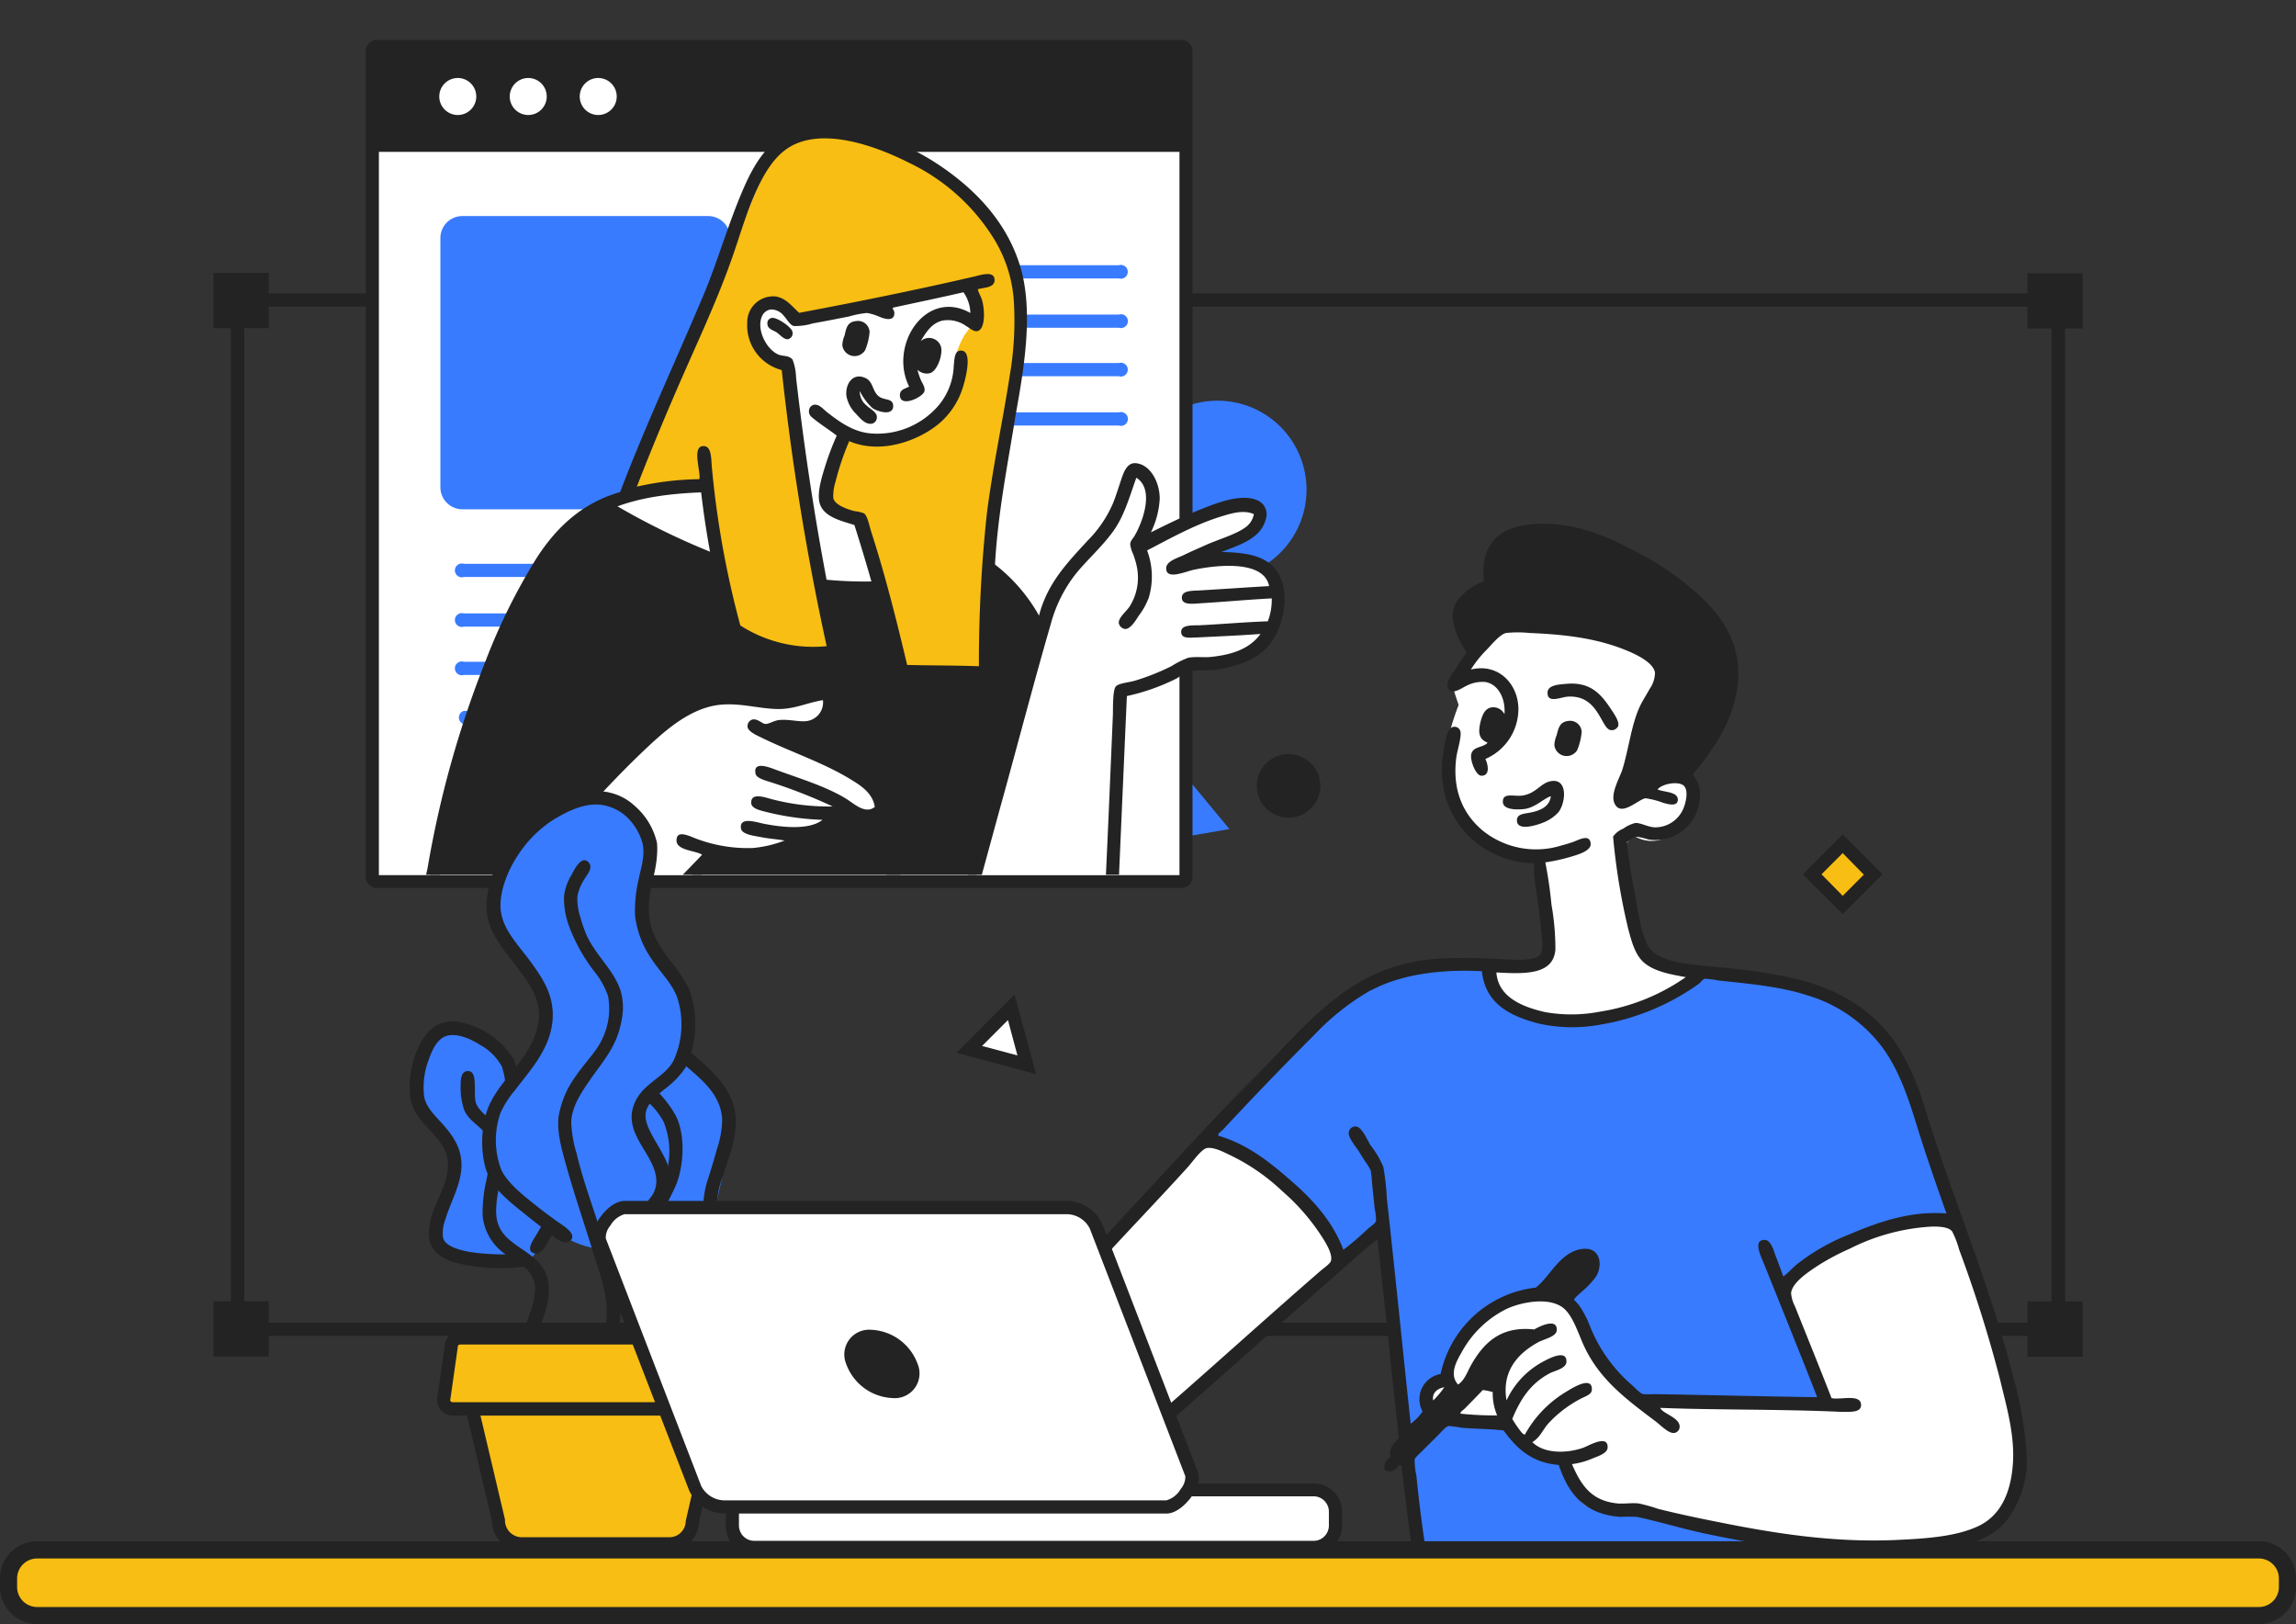 <svg xmlns="http://www.w3.org/2000/svg" xmlns:xlink="http://www.w3.org/1999/xlink" viewBox="0 0 332.68 235.27"><rect x="0" y="0" width="332.68" height="235.27" fill="#333333" stroke="none"/><defs><style>.cls-1{fill:none;clip-rule:evenodd;}.cls-11,.cls-2{fill:#f8be13;}.cls-3,.cls-7{fill:#232323;}.cls-4,.cls-6{fill:#387bff;}.cls-5,.cls-9{fill:#fff;}.cls-11,.cls-6,.cls-7,.cls-9{fill-rule:evenodd;}.cls-8{clip-path:url(#clip-path);}.cls-10{clip-path:url(#clip-path-2);}</style><clipPath id="clip-path" transform="translate(0 5.78)"><path id="SVGID" class="cls-1" d="M54.58,1H171.19a.64.64,0,0,1,.64.64V121.27a.64.64,0,0,1-.64.63H54.58a.63.63,0,0,1-.63-.63V1.6A.63.63,0,0,1,54.58,1Z"></path></clipPath><clipPath id="clip-path-2" transform="translate(0 5.78)"><path id="SVGID-2" data-name="SVGID" class="cls-1" d="M54.58,1H171.19c.35,0,.64.28,21.75.64V121.27c-21.11.35-21.4.64-21.75-.32H54.58c-.35,1-.63.67-.63.32V1.6A.63.63,0,0,1,54.58,1Z"></path></clipPath></defs><g id="Layer_2" data-name="Layer 2"><g id="_Layer_" data-name="&lt;Layer&gt;"><rect class="cls-2" x="263.86" y="117.75" width="6.25" height="6.25" transform="translate(-7.28 229.95) rotate(-45)"></rect><path class="cls-3" d="M267,126.65l-5.78-5.77L267,115.1l5.77,5.78Zm-3.07-5.77L267,124l3.06-3.07L267,117.81Z" transform="translate(0 5.78)"></path><path class="cls-4" d="M164.41,116.68l4.84-13.08,8.89,10.73Z" transform="translate(0 5.78)"></path><path class="cls-5" d="M148.77,148.48l-8.32-2.23,6.09-6.1Z" transform="translate(0 5.78)"></path><path class="cls-3" d="M150.13,149.83l-11.53-3.09L147,138.3Zm-7.83-4.08,5.12,1.37L146.05,142Z" transform="translate(0 5.78)"></path><path class="cls-6" d="M176.43,52.27a12.89,12.89,0,1,1-12.9,12.89A12.89,12.89,0,0,1,176.43,52.27Z" transform="translate(0 5.78)"></path><path class="cls-7" d="M186.7,103.47a4.6,4.6,0,1,1-4.59,4.59A4.59,4.59,0,0,1,186.7,103.47Z" transform="translate(0 5.78)"></path><path class="cls-7" d="M30.94,33.76h8v8h-8Z" transform="translate(0 5.78)"></path><path class="cls-7" d="M30.94,182.73h8v8h-8Z" transform="translate(0 5.78)"></path><path class="cls-7" d="M293.76,33.8h8v8h-8Z" transform="translate(0 5.78)"></path><path class="cls-7" d="M293.76,182.77h8v8h-8Z" transform="translate(0 5.78)"></path><path class="cls-3" d="M298.23,187.76H34.45a1,1,0,0,1-1-1V37.71a1,1,0,0,1,1-1H298.23a1,1,0,0,1,1,1V186.8A1,1,0,0,1,298.23,187.76ZM35.4,185.84H297.27V38.66H35.4Z" transform="translate(0 5.78)"></path><path class="cls-5" d="M54.58,1H171.19a.64.64,0,0,1,.64.64V121.27a.64.64,0,0,1-.64.63H54.58a.63.63,0,0,1-.63-.63V1.6A.63.63,0,0,1,54.58,1Z" transform="translate(0 5.78)"></path><path class="cls-3" d="M171.19,122.86H54.58A1.59,1.59,0,0,1,53,121.27V1.6A1.6,1.6,0,0,1,54.58,0H171.19a1.6,1.6,0,0,1,1.6,1.6V121.27A1.6,1.6,0,0,1,171.19,122.86ZM54.9,121h116V1.92H54.9Z" transform="translate(0 5.78)"></path><g class="cls-8"><path class="cls-7" d="M50.74-5.78h127.4v22H50.74Z" transform="translate(0 5.78)"></path></g><path class="cls-6" d="M67,25.52h35.61a3.19,3.19,0,0,1,3.19,3.19V64.77A3.19,3.19,0,0,1,102.57,68H67a3.19,3.19,0,0,1-3.19-3.19V28.71A3.19,3.19,0,0,1,67,25.52Z" transform="translate(0 5.78)"></path><path class="cls-4" d="M162.13,34.56H111.07a1,1,0,1,1,0-1.92h51.06a1,1,0,1,1,0,1.92Z" transform="translate(0 5.78)"></path><path class="cls-4" d="M162.13,41.7H111.07a1,1,0,1,1,0-1.91h51.06a1,1,0,1,1,0,1.91Z" transform="translate(0 5.78)"></path><path class="cls-4" d="M162.13,48.73H111.07a1,1,0,0,1,0-1.92h51.06a1,1,0,1,1,0,1.92Z" transform="translate(0 5.78)"></path><path class="cls-4" d="M162.13,55.87H111.07a1,1,0,1,1,0-1.91h51.06a1,1,0,1,1,0,1.91Z" transform="translate(0 5.78)"></path><path class="cls-4" d="M118.21,77.81h-51a1,1,0,1,1,0-1.91h51.05a1,1,0,1,1,0,1.91Z" transform="translate(0 5.78)"></path><path class="cls-4" d="M118.21,85h-51a1,1,0,1,1,0-1.91h51.05a1,1,0,1,1,0,1.91Z" transform="translate(0 5.78)"></path><path class="cls-4" d="M118.21,92h-51a1,1,0,1,1,0-1.91h51.05a1,1,0,1,1,0,1.91Z" transform="translate(0 5.78)"></path><path class="cls-4" d="M118.21,99.13h-51a1,1,0,0,1,0-1.92h51.05a1,1,0,1,1,0,1.92Z" transform="translate(0 5.78)"></path><path class="cls-9" d="M86.63,5.52A2.68,2.68,0,1,1,84,8.2,2.68,2.68,0,0,1,86.63,5.52Z" transform="translate(0 5.78)"></path><path class="cls-9" d="M76.54,5.52A2.68,2.68,0,1,1,73.86,8.2,2.69,2.69,0,0,1,76.54,5.52Z" transform="translate(0 5.78)"></path><path class="cls-9" d="M66.33,5.52A2.68,2.68,0,1,1,63.65,8.2,2.68,2.68,0,0,1,66.33,5.52Z" transform="translate(0 5.78)"></path><path class="cls-9" d="M205.14,220.34c.53.29,69.82-.26,69.82-.26s11.1-.93,15.51-6.57.95-15.55-2.68-28-9.65-37.89-17.29-42.89a39.79,39.79,0,0,0-19.41-6.57c-5.22-.47-12.65-.94-13.53-4.21S235,117.07,235,117.07l1.72-1.79a4.84,4.84,0,0,0,5.42-.13c2.78-2,3.48-3.65,3.39-5.16a5.2,5.2,0,0,0-1.34-2.81s8.55-10.22,6.38-17.49S237.12,75.13,231.37,73s-13.27-2.24-14.29.06-1,6.26-1,6.26-4.15,1-4.66,3.25,2.17,6.64,2.17,6.64l-3.13,4.47.89,2.68s-4.23,10.11-.83,15.51c5,8,12.58,7.08,12.58,7.08a49.1,49.1,0,0,1,.89,8.88c-.06,4.09,1.73,6.62-2.74,6.82s-18.64-2.8-28.4,6.77-42.38,42.89-42.38,42.89l14.74,18.32,34.85-30.32S204.62,220,205.14,220.34Z" transform="translate(0 5.78)"></path><path class="cls-7" d="M213.55,88.44l4.28-3.13s10.73-.92,15.51,1.21,8.11,2.5,7.27,5.17a40.45,40.45,0,0,1-2.1,5.23c-.87,2.09-4.61,13.15-3.51,13.22s4.59-2.17,4.59-2.17l1.66-1.15,3.19-.58s9.52-10.52,6-18.76-17-15-23.23-16.15-8.66-.3-9.89,1.66S216,78.35,216,78.35s-3.72,2-4.34,4S213.55,88.44,213.55,88.44Z" transform="translate(0 5.78)"></path><path class="cls-6" d="M264.1,197.83l-5.74-16.21s2.42-5.63,12.13-8.3,13-1.79,13-1.79-4.44-15.39-7.34-20.93-7.95-11.87-14.24-13.21a148.37,148.37,0,0,0-16.08-2,33.57,33.57,0,0,1-13.79,6.38c-7.76,1.39-14.42-.93-15.25-2.68a13.8,13.8,0,0,1-.83-4.73s-13.39-2.45-22,5.05-19.53,19.72-19.53,19.72a36.56,36.56,0,0,1,10.47,5.81,25.14,25.14,0,0,1,8.49,12.25l7.4-6.13L205.13,219l62.8,1.08-2.3-2-28.14-5s-6.81,1.14-8.62-1.59a15.13,15.13,0,0,1-2.23-5.3s-3.93-.52-6.19-2.17-2.43-3.13-2.43-3.13-8.14-.33-10-1-2.44-2.38-1.47-3.9a5,5,0,0,1,2.43-2s2.21-6.72,6.06-9.51,9.65-4,11.75-1.66,2.4,5.71,4.46,8,6.9,6.71,6.9,6.71Z" transform="translate(0 5.78)"></path><path class="cls-7" d="M245.26,106.45a4.37,4.37,0,0,1,1,3.7,6.43,6.43,0,0,1-7.46,5.68,9,9,0,0,0-1.6-.38c-.61,0-.95.51-1.47.76.26,2.68.72,5.24,1.21,7.79s.76,5.11,1.79,7.15c1.31,2.59,6.4,2.78,10.27,3.19A83.79,83.79,0,0,1,260.13,136c7.05,1.75,11.87,5,15.19,10.33a39.08,39.08,0,0,1,3.76,9c4.08,13.15,9.25,24.93,12.64,38.42a54.66,54.66,0,0,1,1.91,10.85,14.47,14.47,0,0,1-2.87,9.89c-1.95,2.41-4.89,3.44-8.68,4.08-11.49,2-24.6,0-34.65-2.1-3.48-.72-6.77-1.75-10.21-2.49a18.58,18.58,0,0,0-2.36,0c-5.1-.35-7.55-3.15-9-7.53-4-.32-6.18-2.5-8-5-2.07-.23-4-.22-6.12-.39a12.89,12.89,0,0,0-1.85-.25c-.38.06-1.07.88-1.34,1.15l-2.43,2.42c-.4.4-1.08,1-1.15,1.28a12,12,0,0,0,.26,2.36c.42,4.14.85,7.48,1.47,11.49.17,1.11,1.15,4.18-.58,4-1.17-.11-1.13-2.36-1.34-3.7-.7-4.44-1.15-8.81-1.72-13.28-.46-.26-.62.44-1,.64a1.49,1.49,0,0,1-1.4.06c-.32-1,.37-1.58.83-2-.35-1.41.7-2,1.21-2.74-1.11-9.51-2-19.18-3.13-28.72-1.29.95-2.68,2.2-4,3.38q-12.92,11.39-26,23c-.65.58-1.48,1.54-2.17,1.46a.88.88,0,0,1-.89-.83c0-.59.78-1.24,1.4-1.78,7.88-6.85,15.41-13.71,23.36-20.61.52-.46,1.49-1.09,1.59-1.54.22-1-.71-2.47-1.15-3.19a30.84,30.84,0,0,0-5.93-6.89,29.51,29.51,0,0,0-7.6-5.23c-.83-.39-2.23-1.16-3.31-1-.78.14-2.16,2.1-2.69,2.68C167.08,168.87,162,174,156.81,179.9c-.46.52-1.84,2.62-2.74,2.62a.92.92,0,0,1-1-.83c-.06-.67,1-1.67,1.53-2.24,4.12-4.64,8.4-9.23,12.51-13.65,4.92-5.3,9.63-10.47,14.55-15.38s9.59-10.73,15.76-14.17a26.58,26.58,0,0,1,11.74-3.19c2.25-.09,4.77-.05,7.28.06,2.17.1,6.09.49,6.76-.63.44-.72.26-2.22.13-3.39s-.27-2.34-.38-3.32c-.3-2.48-.79-4.44-.64-6.5a13.79,13.79,0,0,1-9.19-3.64c-2.88-2.73-5-7-3.89-13,.21-1.21.47-3.09,1.47-3.13a.86.86,0,0,1,.82.45c.42.62-.36,2.87-.51,4-.63,4.93,1.13,8.33,3.83,10.59a12.31,12.31,0,0,0,11.36,2.17c.58-.16,1.25-.34,1.85-.57.78-.3,2.4-1.18,2.43.38,0,1-2,1.55-2.81,1.79a25.75,25.75,0,0,1-3.76.83,60.89,60.89,0,0,1,.89,6.12,36.78,36.78,0,0,1,.57,6.51c-.29,3.69-4.4,3.55-8.55,3.32.26,3.58,3.76,5,7.09,5.75a21.7,21.7,0,0,0,7.91-.07,29.67,29.67,0,0,0,12.44-5c-2.45-.44-4.34-.82-5.81-1.91s-2-3.09-2.55-5.17a92.48,92.48,0,0,1-2.17-13.28,3.29,3.29,0,0,1,1.47-1.15,4.94,4.94,0,0,1,1.79-.83c.84,0,1.8.62,2.87.64a4.42,4.42,0,0,0,4.08-2.8c.29-.67.8-2.58,0-3.26s-3.17-.24-3.76.57c.94.42,3,.29,2.93,1.54-.07,1-1.48.58-2.17.38a11.72,11.72,0,0,0-2.49-.64c-1,.07-3.61,2.85-4.53.7-.6-1.41.78-3.69,1.15-4.85,1-3.22,1.35-7,2.81-9.7.32-.59.73-1.24,1.15-2a4.2,4.2,0,0,0,.77-2.36c-.23-1.4-2.5-2.52-3.77-3.06-4.14-1.78-8.67-2.45-14.42-2.68a16.56,16.56,0,0,0-3.38,0c-.92.19-2.2,1.81-2.81,2.42a16.42,16.42,0,0,0-2.3,2.88c4-1,6.89,2.12,6.89,5.74a7.9,7.9,0,0,1-4.78,7.21c.4.86.7,2.44-.58,2.43-.81,0-1.68-2.25-1.47-3.13.28-1.17,1.72-.9,2.37-1.66-1.32-.51-1.4-1.52-1-3.13.28-1,.68-2,1.85-2a1.85,1.85,0,0,1,1.59,1c.18-2.27-.92-4.38-2.8-4.66a5,5,0,0,0-2.62.51c-.74.33-2.47,1.66-2.81.19-.2-.88.86-2.1,1.21-2.68.59-1,1.06-1.62,1.54-2.3-1.19-1.81-3-5.12-1.34-7.53A8.88,8.88,0,0,1,215,78.43c-.57-5.68,2.51-8,7.4-8.29,5.65-.37,10.44,1.77,14.3,3.83A40.61,40.61,0,0,1,247.3,81.5c2.85,3,5.48,7.15,4.28,13.21C250.6,99.61,248.05,103,245.26,106.45ZM249.54,95a12.61,12.61,0,0,0-.26-7.34,14.4,14.4,0,0,0-3.51-5,40.53,40.53,0,0,0-9.89-7c-3.63-1.92-8.23-4-13.34-3.64-3.12.22-5.36,1.26-5.61,4.15-.09,1,.27,2.66,0,3.25s-1.88,1-2.62,1.47a3.42,3.42,0,0,0-1.72,1.92c-.39,1.62.65,2.94,1.27,4.21,1.27-.73,2.23-2.62,3.7-3A16.78,16.78,0,0,1,221,84a49.69,49.69,0,0,1,9.64,1c3.78.78,7.7,2,9.89,4.21a5,5,0,0,1,1,1.47c.95,2.26-.78,4.24-1.65,5.81-2,3.56-2.15,8.73-3.83,12.51,2.41-.84,3.47-3.59,7.34-3.19C246,102.57,248.45,99.39,249.54,95Zm-50.93,42.69a35.32,35.32,0,0,0-8.1,6.38c-4.5,4.5-9,9.17-13.28,13.78-.27.3-.83.56-.7.9,4.33,1.26,7.65,4,10.66,6.63s5.93,5.79,7.46,9.9a43.57,43.57,0,0,0,3.58-3.07c.36-.32,1.06-.72,1.15-1.15a8.13,8.13,0,0,0-.2-1.78c-.14-1.37-.24-2.42-.38-3.64a12.4,12.4,0,0,0-.19-1.85,7.44,7.44,0,0,0-.83-1.34c-.28-.45-.57-.91-.83-1.34-.44-.72-1.59-2-1.53-2.81a1,1,0,0,1,1-.89c.9,0,1.7,2,2.17,2.74a13.22,13.22,0,0,1,1.85,3.13,36.81,36.81,0,0,1,.51,4.59c1.2,10.81,2.31,21.92,3.45,32.61a7.51,7.51,0,0,0,1.72-1.78,3.71,3.71,0,0,1,2.62-5.43,15.93,15.93,0,0,1,13.78-12.51c1.76-1.32,3.07-4.19,5.43-5.23a4,4,0,0,1,2.1-.38c1.93.26,2.1,2.54,1.21,4a11.07,11.07,0,0,1-1.53,1.72c-.23.23-1.67,1.41-1.66,1.66a9.08,9.08,0,0,1,.71.77,13.57,13.57,0,0,1,1.53,2.87,22,22,0,0,0,6.12,8.68c.58.5,1.19,1.23,1.66,1.34a10.28,10.28,0,0,0,1.47,0c8,.12,15.86.34,23.74.44-2.29-5.91-5.17-13-7.66-19.2-.39-1-1.78-3.62.07-3.58.93,0,1.34,1.73,1.59,2.36.45,1.12.72,1.94,1.09,2.94.72-.52,1.28-1.21,2-1.79a29.66,29.66,0,0,1,7.47-4.27c4-1.71,8.87-3.51,14.17-3.07-1.45-4.11-3-8.53-4.34-12.89s-2.77-8.5-5.43-11.8a21.12,21.12,0,0,0-10.33-6.9c-3.92-1.28-8.28-1.67-13-2.17a11.24,11.24,0,0,0-1.91-.25c-.29.06-.63.6-1,.83a34.21,34.21,0,0,1-14,5.8,22.45,22.45,0,0,1-9-.12c-4.19-1.08-7.8-2.85-8.3-7.6C208.31,134.59,202.75,135.5,198.61,137.72Zm36.18,74.34c.8.05,1.69-.11,2.68,0a23.78,23.78,0,0,1,2.75.77c2.91.73,5.75,1.33,8.68,1.91,7.71,1.55,16.33,3,25.59,2.62,4.52-.2,8.86-.48,12.12-2s4.75-4.81,5.05-9.06-1-8.54-1.86-12.19a190.78,190.78,0,0,0-5.93-18.83,13.35,13.35,0,0,0-1-2.61c-.49-.71-2.1-.76-3.19-.71a30,30,0,0,0-11.68,3.2,33.74,33.74,0,0,0-4.85,2.61c-1.33.89-3.5,2.35-3.63,3.83a5.18,5.18,0,0,0,.57,1.92c1.8,4.51,3.59,8.9,5.29,13.27,1.15.33,4.27-.69,4.28,1,0,1.1-1.44,1-2.87,1-8.62-.41-18-.25-26.23-.58.28.82,2.94,1.41,2.81,2.81a.9.9,0,0,1-.89.83c-.8,0-1.92-1.18-2.56-1.66-4.15-3.13-8.07-6-10.33-10.79-.8-1.66-1.59-4.36-2.94-5.55-2-1.78-6.12-1-8.3,0a14.92,14.92,0,0,0-6.57,6.32c-.71,1.23-1.85,3.2-.51,4.66,1-.68,1.35-1.89,1.91-2.87,1.75-3.06,4.19-5.66,9.13-5.11.68-.42,3.39-1.76,3.25.13-.06.93-1.81,1.25-2.68,1.72-2.87,1.58-5.32,4.12-4.59,8.43a12.14,12.14,0,0,1,5.3-5.62c.75-.4,3.42-1.86,3.38,0,0,1-1.73,1.33-2.36,1.66-2.84,1.49-4.29,3.75-5.49,6.64.23.37.52.86.83,1.27s.68,1,1,1a16.49,16.49,0,0,1,6.06-6.25c.64-.39,3.73-2.38,3.64-.26,0,.69-.9.95-1.54,1.28a17.13,17.13,0,0,0-4.78,3.64c-.82.93-1.16,2-2.3,2.68,1.68,1.7,4.94,1.66,7.34.83.8-.28,3.62-2,3.57-.07,0,.87-1.46,1.31-2.17,1.6a11.31,11.31,0,0,1-3,.83C229.19,209.63,230.77,211.81,234.79,212.06Zm-27.12-14.93a12.27,12.27,0,0,0,1.6-1.91C208.29,195.37,207.44,196,207.67,197.13Zm7.21-1.53c-.82.85-1.79,1.85-2.61,2.68-.27.27-.74.53-.64.77a46.84,46.84,0,0,0,5.3.25,8.12,8.12,0,0,1-.64-3.38A9.71,9.71,0,0,0,214.88,195.6Z" transform="translate(0 5.78)"></path><path class="cls-7" d="M226.82,93.3c3.54-.36,5.09,1.39,6.51,3.51.56.85,1.3,1.88,1.15,2.56a1,1,0,0,1-1,.63c-.54,0-.92-.7-1.15-1.08-1-1.77-2.08-4-5.23-3.77-1,.09-2.89,1-2.87-.57C224.22,93.43,226,93.38,226.82,93.3Z" transform="translate(0 5.78)"></path><path class="cls-7" d="M227.26,98.66a1.68,1.68,0,0,1,1.92,1.6,9.31,9.31,0,0,1-.64,2.61,1.79,1.79,0,0,1-3.32-.7,4,4,0,0,1,.32-1.4C225.83,99.65,226,98.8,227.26,98.66Z" transform="translate(0 5.78)"></path><path class="cls-7" d="M224.71,109.57c-1,.3-2.27,1.68-3.89,1.86-1.22.13-3,.07-3.06-1-.06-1.55,1.75-.69,3.06-1,1.75-.36,2.39-1.66,3.7-2,2.75-.67,2.37,3.12,1.28,4.47a5.92,5.92,0,0,1-2.3,1.53c-.93.36-3.59,1.2-3.7-.26-.07-.83.58-1,1.47-1.15C222.91,111.77,224.51,111.23,224.71,109.57Z" transform="translate(0 5.78)"></path><g class="cls-10"><path class="cls-9" d="M161.9,122.72H62.27S66,102.58,71.84,88.45c9-21.7,19.41-23,19.41-23s10.89-26,13.66-33.51,6.22-18.87,13-18.7,20.84,4.61,25.79,13,5.36,9,3.64,21.38l-4.15,29.62a8.22,8.22,0,0,1,3.19,2.49c1.83,2.07,4,5.17,4,5.17s2.91-6.35,5.74-9.07a32.19,32.19,0,0,0,6.19-8.36c.83-1.87.7-5.14,1.85-5.17s3.13.39,2.94,3a49.09,49.09,0,0,1-2,8s10.27-5.54,13.4-5.74,5.77,1.23,3.51,3.19-9.25,4.91-9.25,4.91,8.85-2.29,11.1,1.79,1.34,8.24-1.53,10.78-10.08,2.37-10.08,2.37a55.32,55.32,0,0,1-5.81,2.81c-2,.7-3.89,1.14-3.89,1.14Z" transform="translate(0 5.78)"></path><path class="cls-7" d="M151.2,84.8s-2.52-4.36-5.23-6.32-4.53-3.06-4.53-3.06-15.84,6.64-30.77,2.3-22.34-9.83-22.34-9.83S77.4,70.6,69.44,94.38s-7.15,29.16-7.15,29.16l8.62-.19S92,102.88,96.51,99.48s8.44-5,12.25-4.59,7.42,1.47,8.87.7,1.21-1.86,2.17-.89,1.47,1.84-.25,3.19a8.23,8.23,0,0,1-4.15,1.46l-3.77.52s8.65,3.81,12.26,6.63,4.79,5.56,3.25,5.87-4.15-.89-4.15-.89-5.28,4.26-9.95,5.36a43.64,43.64,0,0,1-9.83,1l-10,10.66,46.85-2.17Z" transform="translate(0 5.78)"></path><path class="cls-11" d="M114.24,47,121,88.31a10.47,10.47,0,0,1-8.3.13c-4.18-1.91-6.7-2.94-6.7-2.94l-3.51-21.19a23,23,0,0,0-5.36.26C94.2,65.05,91,65.78,91,65.78S101.47,40.5,105.43,31.7s6.42-17.57,10.79-18.13,21.33,1.21,27.25,13.15,4.5,11.44,4.21,15.51-3.42,22.88-4,30.32-1,18.89-1,18.89l-12.51-.64-5.42-21.64s-5.48-.5-5-3.06a80.08,80.08,0,0,1,3-9.19s7.6,2.47,11.75-.89,4.14-10.22,4.15-10.79a11.45,11.45,0,0,1,1.21-2.62L141,41.08l-.25-5.62-25.15,4.41s-2.92-2.11-4.66-1.47-2,3.38-1.34,5.3S114.24,47,114.24,47Z" transform="translate(0 5.78)"></path><path class="cls-7" d="M144.17,76a24.63,24.63,0,0,1,6.38,7.4c1.21-4.73,4.16-7.72,7.09-10.91a17.37,17.37,0,0,0,3.63-5.36c.37-.92.77-2.18,1.15-3.32s.87-2.57,2.11-2.49c2.08.14,3.49,2.65,3.51,5.11a12.52,12.52,0,0,1-1.28,4.91C169,70.24,171.19,69.13,174,68c2.08-.81,6.07-2.51,8.49-1.15a2.23,2.23,0,0,1,.89,2.68c-.77,2.78-3.84,3.64-6.38,4.66,3.37.06,5.88.48,7.47,2.11,2.81,2.87,1.63,8.68-.51,11.29-1.7,2.07-4.45,3.18-7.72,3.64-1.12.16-2.36,0-3.58.19a10.26,10.26,0,0,0-2.17,1.09,30.55,30.55,0,0,1-7.21,2.55c-.41,9.16-.79,18-1.21,27.5-.06,1.38.1,3-1,3.07-1.31,0-1-2.2-.89-3.32.4-8.48.72-16.22,1.08-24.7,0-1.14,0-3.36.38-3.89s1.73-.58,2.81-.89a33.07,33.07,0,0,0,5.3-2.11,13,13,0,0,1,2.42-1.21c1.17-.21,2.35,0,3.38-.13,3.06-.33,5.54-1.19,7.09-3.32-2.91.22-6,.35-9.19.51-1,0-2.25.26-2.3-.76s1.35-1,2.55-1c3.27-.16,6.72-.47,10-.58a8.66,8.66,0,0,0,.57-3.32c-3.3.17-6.76.49-10.21.7-1.18.08-2.72.3-2.81-.7-.1-1.18,1.49-1.09,2.49-1.15,3.41-.2,6.81-.44,10.15-.63-.72-3.65-7.05-3.17-10.91-2.37-1.2.25-4.07,1.57-4-.25,0-1,1.74-1.49,2.49-1.85,1-.5,2-.92,2.93-1.34,2-.93,4.45-1.58,5.94-2.62a3,3,0,0,0,1.34-2c-1.47-.64-3.14-.14-4.47.26-4,1.19-7.63,3.26-11,5a10.74,10.74,0,0,1,.25,6.82A10.33,10.33,0,0,1,165,83.42c-.31.47-1.18,2-2,1.92a1.07,1.07,0,0,1-.89-.83c-.08-.79,1-1.62,1.53-2.37A7.82,7.82,0,0,0,164.65,76c-.1-.47-.29-1-.44-1.46a4.74,4.74,0,0,1-.45-1.47c0-.48.44-.87.7-1.34,1.09-1.9,2.87-6.63.19-8.3-1.07,3-1.78,5.59-3.38,7.79s-3.54,3.91-5.23,5.93a20.25,20.25,0,0,0-3.77,7.41c-2.49,8.58-4.77,17.36-7.21,26.16-1.35,4.89-2.75,10.13-4.21,15.32-.23.83-.52,1.57-1.15,1.59-1.6,0-.77-1.88-.44-3.06,3.3-12,6.41-23.61,9.82-35.74a12.55,12.55,0,0,0,.71-2.49A6.7,6.7,0,0,0,148.7,84,19.73,19.73,0,0,0,144,78.51c-.13,3.06-.25,6.95-.25,10.65,0,1.1.28,2.62-.26,3.2s-2,.12-3.06.25c1.05,2.58,2.55,5.27,2.55,8.94,0,7.25-4.91,11.29-10.59,13-.76,2.47-1.49,4.94-2.3,7.6-.26.86-.37,2.13-1.34,2.1-1.61-.05-.62-2.2-.32-3.19.52-1.71,1.08-3.62,1.6-5.36a9.33,9.33,0,0,1,.89-2.55c.47-.47,2.39-.94,3-1.21a11.14,11.14,0,0,0,6.32-6.32c1.76-4.59-.05-9.85-2.11-13-1.31-.06-2.62-.06-4.08-.06-1.1,0-3.06.21-3.89-.26-.62-.34-.76-1.71-1-2.61-1.48-6.55-3.5-13.54-5.36-19.41-2.13-.67-4.74-1.25-5.11-3.5-.25-1.55.5-3.82.9-5.11a40.41,40.41,0,0,1,1.65-4.34c-1-.78-2.26-1.57-3.31-2.42-.36-.3-.77-.55-.71-1.22a.92.92,0,0,1,.71-.83c.8-.14,1.4.71,2,1.15,1.6,1.23,3.66,2.8,6.26,3a11.67,11.67,0,0,0,9.12-3.32,9.39,9.39,0,0,0,2.88-6.44c.12-1.25.15-2.2,1-2.24,1.94-.08.57,4.63.25,5.56A11.31,11.31,0,0,1,136.7,55c-2.64,2.65-8.66,5.28-13.65,3.13a38.24,38.24,0,0,0-2,5.93,6.68,6.68,0,0,0-.31,2.3c.19,1,2,1.64,3.12,1.92a4.62,4.62,0,0,1,1.34.32c.48.33.75,1.71,1,2.55,2,6.15,3.69,12.85,5.24,19.4,3.44.09,7,.06,10.4.19A201,201,0,0,1,143,68.55c.88-6.89,2.33-13.49,3.32-20a46.63,46.63,0,0,0,.57-10.85A19.68,19.68,0,0,0,144,28.79a29.26,29.26,0,0,0-12.31-11c-4.21-2.13-13-5.71-18.06-1.73-2.09,1.64-3.46,4.36-4.6,7.09S107,29,106,31.79c-2,5.67-4.51,11.06-6.89,16.47s-4.67,10.88-6.83,16.46a43.1,43.1,0,0,1,9.06-1.08c.23-1.15-1.21-4.94.7-4.79,1,.09,1,1.6,1.09,2.87a134.79,134.79,0,0,0,4.14,23.11,19.55,19.55,0,0,0,12.51,3,376.13,376.13,0,0,1-6.51-40,6.68,6.68,0,0,1-5-6.83,3.76,3.76,0,0,1,4.14-3.83c1.52.26,2.33,1.43,3.39,2.37C124,38,132.9,36.2,141.17,34.28c.93-.21,2.93-.91,2.94.51,0,1.19-1.67,1.06-2.43,1.34.07.44.5,1.11.64,1.66.38,1.45.47,4.24-.77,4.41-.5.06-1-.42-1.59-.77a4.56,4.56,0,0,0-3.38-.77c-1.57.38-2.32,1.57-3.19,3a1.8,1.8,0,0,1,3,1c.15,1.18-.64,3.43-1.73,3.64a1.93,1.93,0,0,1-1.72-.51,9.43,9.43,0,0,0,.51,1.53c.14.34.6.92.51,1.53-.12.87-3.53,2.51-3.57.64,0-.87.72-.92,1.34-1.27-3-6,2.44-14.28,8.87-10.66a5.45,5.45,0,0,0-1-3c-3.36.78-6.81,1.49-10.21,2.23-.14.16.16.36.19.64.13,1.45-1.4,1-2.11.7a7.66,7.66,0,0,0-1.85-.57,14.26,14.26,0,0,0-2.61.51c-1.82.36-3.26.65-5.24,1a8.51,8.51,0,0,1-2.74.38c-.58-.13-1-1-1.4-1.4a2.37,2.37,0,0,0-1.92-1,1.65,1.65,0,0,0-1.34,1.08c-.76,1.9.7,4.69,2.36,5.43.73.32,1.54.09,2.11.76a8.07,8.07,0,0,1,.51,2.62c1.53,13.34,3.51,25.31,6.06,37.52.18.88.7,2,.32,2.68-.47.81-3.19.65-4.47.64A18.18,18.18,0,0,1,109,87.89c-1-.46-2.79-1.06-3.32-1.79a8.61,8.61,0,0,1-.7-2.42,135.57,135.57,0,0,1-3.39-18.13c-8.36.32-14.32,1.92-18.57,6-4,3.85-6.8,9.77-9.25,15.25a142.41,142.41,0,0,0-10.27,35.68c-.18,1.12-.54,2.9-1.79,2-.76-.56,0-3.25.26-4.59a148.09,148.09,0,0,1,8.42-30,88,88,0,0,1,7.27-14.68c2.86-4.49,6.64-8.13,12.19-9.7,3.68-9.66,8.06-19,12.13-28.65,1.94-4.64,3.48-10,5.55-14.87s4.69-9.17,11-9.58a23.59,23.59,0,0,1,10.34,2,36.57,36.57,0,0,1,8,4.27c4.71,3.32,8.91,7.75,10.85,13.79,2.16,6.73.62,15.26-.58,22C146,61.58,144.6,68.48,144.17,76Z" transform="translate(0 5.78)"></path><path class="cls-7" d="M111.82,40.28c.68-.16,2.86,1.3,3,2a.87.87,0,0,1-.7,1.09c-.61,0-1.15-.71-1.59-1s-1.33-.46-1.34-1.27A.76.76,0,0,1,111.82,40.28Z" transform="translate(0 5.78)"></path><path class="cls-7" d="M124.07,40.73A1.68,1.68,0,0,1,126,42.32a8.66,8.66,0,0,1-.64,2.62,1.79,1.79,0,0,1-3.31-.7,4,4,0,0,1,.32-1.41C122.64,41.71,122.76,40.86,124.07,40.73Z" transform="translate(0 5.78)"></path><path class="cls-7" d="M124.58,50.87a2.58,2.58,0,0,0,1,2.11c.5.49,1.45.93,1.47,1.6a.94.94,0,0,1-.64,1c-1,.25-1.82-.82-2.43-1.46a4.84,4.84,0,0,1-1.34-2.56c-.18-1.68.9-3.37,2.68-2.61,1.25.52,1,1.85,2,2.68.82.65,2.08.22,2.1,1.4,0,1.47-2.15.87-3,.32A8.65,8.65,0,0,1,124.58,50.87Z" transform="translate(0 5.78)"></path><path class="cls-7" d="M93.12,100.4c2.93-2,5.95-5.61,11.29-6,3-.22,5.42.64,8.36.64a12,12,0,0,0,3.45-.64c1.2-.37,3.23-1.18,4.27-.32a2.35,2.35,0,0,1,.71,1.66c.22,3.53-3.33,5.74-7.28,4.72,3.42,2,8.43,3.38,11.74,5.93a9,9,0,0,1,2.75,3.13,2.82,2.82,0,0,1-3.19,4c-.72-.11-1.14-.7-2-.58-.6.08-1.27.85-2.11,1.34-.59.35-1.29.6-1.79.9s-1,.81-1.47,1.08a19.46,19.46,0,0,1-11.87,2.68,8.39,8.39,0,0,0-1.91-.32c-.42.08-1.18,1-1.53,1.41-2.83,3.08-5.66,5.78-8.68,8.8-.5.5-1,1.25-1.66,1.22a.91.91,0,0,1-.89-.83c-.08-1,1.89-2.47,2.42-3,2.68-2.68,5.55-5.61,8-8.17-.81-.6-3.63-.59-3.7-2-.08-1.79,2-.62,3.07-.25a21.09,21.09,0,0,0,8,1.27,17.09,17.09,0,0,0,4.59-1.08c-1.14-.2-2.24-.26-3.51-.51-.91-.18-2.66-.37-2.81-1.22-.3-1.8,2.25-.91,3.32-.7,2.65.52,6.59.95,8.49-.57a38.85,38.85,0,0,1-8.43-1.21c-.69-.19-1.9-.43-1.91-1.28,0-1.57,2.13-.7,3.19-.45a32.35,32.35,0,0,0,8.62,1,76.42,76.42,0,0,0-8.56-3.38c-.71-.26-2.45-.61-2.61-1.34-.41-1.87,1.86-1,2.81-.64,3.46,1.28,7.55,2.49,10.46,4.34,1.06.68,2.67,2.18,4,1.09-.29-2-2.06-3.13-3.51-4-3.88-2.38-8.52-3.91-12.83-6-.71-.35-2.09-.93-2.1-1.66a1,1,0,0,1,.7-1c.78-.17,1.41.62,1.91.64s1.23-.5,2-.57c1.58-.16,3.23.43,4.4.06a2.73,2.73,0,0,0,1.92-2.94c-2.5.41-4.24,1.4-6.89,1.28s-4.91-.82-7.66-.64c-4.11.28-7.56,3.16-10,5.36-2.8,2.58-5.32,5.15-7.66,7.66-4.22,4.55-9,8.78-13.78,13-.63.56-1.52,1.59-2.23,1.53a.87.87,0,0,1-.83-.89c0-.89,1.85-2.11,2.36-2.56a199.85,199.85,0,0,0,16-15.5,10.56,10.56,0,0,0,1.21-1.22,11.7,11.7,0,0,0,.57-1.53c1-2.47,1.94-4.84,2.94-7.4C93.6,94,94,92,94.9,91.91c1.7-.21.88,1.83.51,2.74C94.66,96.54,93.79,98.7,93.12,100.4Z" transform="translate(0 5.78)"></path><path class="cls-7" d="M104.77,74.89c.06.77.25,1.41.31,2.17a84,84,0,0,1-18.69-9.18c.7-.22,1.36-.81,1.91-1A104.61,104.61,0,0,0,104.77,74.89Z" transform="translate(0 5.78)"></path><path class="cls-7" d="M118.55,78.08a58.47,58.47,0,0,0,9.25.33,4.19,4.19,0,0,0,.39,1.91,45.56,45.56,0,0,1-9.45-.26A8.12,8.12,0,0,0,118.55,78.08Z" transform="translate(0 5.78)"></path></g><path class="cls-7" d="M41.37,218.77H304.71a4.73,4.73,0,1,1,0,9.45H41.37a4.73,4.73,0,0,1,0-9.45Z" transform="translate(0 5.78)"></path><path class="cls-6" d="M93.75,181.18c1.57.5,4.49-1.09,7.36-3.51s2.12-5,2.32-7.29,3.66-13.13,2-16.23-9.55-11.93-14.91-10.21-6.31,10-4.84,12.53,5.93,5.63,5.1,8.34-5.09,4.09-4.77,8S92.18,180.68,93.75,181.18Z" transform="translate(0 5.78)"></path><path class="cls-7" d="M84.86,154.83v-1.92a19.79,19.79,0,0,1,1.27-5.36c.89-2.35,2-4.53,4.21-5.23s5,.81,6.45,1.79a37.19,37.19,0,0,1,4.15,3.31c2.43,2.12,5.68,4.94,5.68,9.26,0,2.78-1.09,5.4-1.85,7.85a13.47,13.47,0,0,0-.9,3.95c0,1.46.52,2.84.45,4.47-.1,2.48-1.46,3.64-2.94,4.91-.59.52-2.37,2.38-3.5,2a.89.89,0,0,1-.58-.76c-.07-.73.56-1.07,1.08-1.41,1.43-.91,3.35-2.21,3.83-3.82s-.3-3.53-.31-5.17a14.21,14.21,0,0,1,.82-4.09c.38-1.24.78-2.52,1.15-3.89a14.15,14.15,0,0,0,.77-4.28c-.17-3.61-2.91-5.75-5.17-7.72a36,36,0,0,0-3.57-2.81c-1.07-.71-3-2.08-4.66-1.78s-2.83,2.81-3.38,4.27c-.71,1.9-1.41,4.89-.9,6.9.84,3.26,4,4.48,4.79,7.59.63,2.46-.94,4-2,5.23-.71.8-2,1.79-2.3,2.87a5.66,5.66,0,0,0,1,4.85c1.1,1.52,3.68,2.58,5.36,3.45a7.78,7.78,0,0,1-.9-2.17c-1.36-5.16,2.56-9.11,3.64-13a11.32,11.32,0,0,0-.38-7.34,10.28,10.28,0,0,0-2.17-2.81c-.48-.48-2.38-1.9-2.24-2.8a1.16,1.16,0,0,1,.84-.77c.67-.08,1.1.51,1.65,1a16,16,0,0,1,3.71,4.53c1.45,3,1.09,7.67-.2,10.4-.65,1.4-1.41,2.75-2,4.22a10.73,10.73,0,0,0-1.08,5.16c.36,4.11,4.36,6,4.34,10.6,0,4.88-4.35,7.29-6,10.91-1.34,2.94-1.8,6.77-2,10.66-.08,1.66,0,3.23-1,3.25s-1.06-.68-1-2.74c0-.66.14-2.43.26-3.57a38.46,38.46,0,0,1,1.21-6.51,14.12,14.12,0,0,1,2.68-5,24.56,24.56,0,0,0,3.25-4.47c1.27-2.75-.07-5.79-1.47-7.53-1,.75-2-.12-3.06-.7-3.13-1.72-6.56-3.55-6.57-8.17,0-2.71,1.27-3.74,2.68-5.17.79-.81,2-2.13,2-3.38a4.57,4.57,0,0,0-1.15-2.3C87.2,159.47,85.28,157.68,84.86,154.83Z" transform="translate(0 5.78)"></path><path class="cls-6" d="M75.15,177.56c-1.53,0-10.76.21-12.2-3.52s4.63-10.35,2.52-13.18-4.75-4.22-4.77-8.29.57-8.23,3-9,8.34.68,9.47,3.64-.08,7.55,2.19,10.34,5.66,4,5.63,8.09-2.14,8.7-3,9.61S76.67,177.58,75.15,177.56Z" transform="translate(0 5.78)"></path><path class="cls-7" d="M73.25,175.94a7.65,7.65,0,0,1-3.32-5.61,21.69,21.69,0,0,1,.58-5.3c.29-1.55.89-3.69.57-5.11-.5-2.26-2.91-2.8-3.83-4.91a10.38,10.38,0,0,1-.51-3.19c0-1.15,0-2.5,1.15-2.43,1.44.1.62,3.32,1.09,4.66s2.48,2.45,3.32,3.77c2.07,3.24-.68,8.45-.39,12.44.38,5.14,7.3,4.73,7.6,10.34.14,2.79-1,5-1.79,7.15a35.17,35.17,0,0,0-1.91,6.95,94.64,94.64,0,0,0-.52,12.83c0,1.5.29,3.36-.89,3.38s-1.08-1.79-1.08-3.38a100.26,100.26,0,0,1,.51-12.83c.51-3.83,1.92-7,3-10.4a9.65,9.65,0,0,0,.7-3.7,4.08,4.08,0,0,0-1.66-2.87,26.34,26.34,0,0,1-6.7,0c-3.25-.38-6.73-1.2-7-4.34-.35-3.75,2.84-6.91,2.74-10.59-.11-4.08-5-5.5-5.49-9.83-.41-4,1.22-8.54,3.64-10.09a5.07,5.07,0,0,1,3.38-.63,12,12,0,0,1,7.79,5.1c1.27,2.16.76,6.93,1.91,9.19,1.67,3.27,5.79,5,6.13,9.13a11.55,11.55,0,0,1-1.53,5.93c-.34.73-.76,1.54-1.28,2.43-.41.7-1,1.91-1.91,1.78-1.38-.19-.49-1.65-.13-2.23a23.2,23.2,0,0,0,2.36-4.79,7.17,7.17,0,0,0,.51-3.06c-.2-1.85-2-3.63-3.13-4.72a11.83,11.83,0,0,1-3.89-8.43,11.05,11.05,0,0,0-.57-3.89,8.08,8.08,0,0,0-3.19-3.13c-1.24-.79-3.26-1.72-4.79-1.27-1.35.4-2.1,2-2.62,3.51a11.11,11.11,0,0,0-.63,5.36c.34,1.64,1.74,2.83,2.93,4.21,1.41,1.63,2.71,3.57,2.43,6.38-.25,2.49-1.6,4.77-2.3,7.15a5.14,5.14,0,0,0-.32,2.68c.34,1.22,2.36,1.72,3.77,2A31.92,31.92,0,0,0,73.25,175.94Z" transform="translate(0 5.78)"></path><path class="cls-6" d="M84.53,110.15c4.25-1,9.14,2.07,9.08,5.21s-2.19,10-.16,14,7.6,9.45,5.86,15.44c-2.09,7.24-7,6.91-6.43,11.07s3.83,7.1,3,9.74-4,9.6-8.55,9.54-9.67-4.21-12.86-7.59-6.1-11.12-1.23-15.66,8.5-10.57,4.61-15.4S69.07,122.27,74.55,117,80.6,111.06,84.53,110.15Z" transform="translate(0 5.78)"></path><path class="cls-7" d="M88,175.5c.58,2.48,1.66,5,1.85,7.91.39,5.8-2.77,9-4.33,13.28-1,2.86-1.48,7.72-1.66,11.55-.06,1.26.3,3.41-1.09,3.38-1.24,0-1-1.8-.89-3.19a52.11,52.11,0,0,1,1.4-11.17c1.25-4.41,4.25-7.33,4.6-12.19.22-3.14-.87-6-1.66-8.55-1.36-4.44-2.8-8.57-4.09-13.14-.61-2.19-1.45-4.91-1.21-7.28A13.72,13.72,0,0,1,83.51,150c1.22-1.8,2.88-3.4,3.7-5.16a10,10,0,0,0,.89-6.32,11.62,11.62,0,0,0-1.85-3.39,25,25,0,0,1-3.76-6.63,11.74,11.74,0,0,1-.77-4.41,7.66,7.66,0,0,1,1.09-3.12c.32-.62,1.48-3.08,2.55-1.73.61.79-.45,1.9-.7,2.37a7.05,7.05,0,0,0-1,2.48,8.51,8.51,0,0,0,.45,3.07,19,19,0,0,0,.89,2.55c1.31,2.92,3.92,5,4.91,8a8.62,8.62,0,0,1,.26,3.7c-.58,4.27-2.69,6.36-4.72,9.32-1.2,1.73-2.62,3.84-2.68,6.06a17.3,17.3,0,0,0,.76,4.47c1,4.23,2.54,8.18,3.77,12.25a17.79,17.79,0,0,0,3.76-2.62,15.94,15.94,0,0,0,3.26-3.25,3.77,3.77,0,0,0,.76-2.68c-.29-3.62-4.87-6.52-3.19-10.79,1.16-3,4.35-3.8,5.68-6.25a12.55,12.55,0,0,0,.51-9.32c-.84-2.08-2.34-3.45-3.57-5.3a14,14,0,0,1-2.49-6.38,19.55,19.55,0,0,1,.51-5.29c.25-1.32,1-3.47.57-5.24A8.27,8.27,0,0,0,91.23,113,6.73,6.73,0,0,0,88,111c-2.86-.84-5.89.81-7.85,2A17.15,17.15,0,0,0,75,118.19c-1.49,2.24-3.38,6.49-2,9.7.94,2.16,2.57,3.85,4,5.81,1.58,2.24,3.32,4.65,3.07,8.23-.31,4.26-3.31,7.4-5.43,10.21a14.25,14.25,0,0,0-2.1,3.26,12,12,0,0,0,.12,8.36c1,2,3.37,3.8,5,5.1.87.71,1.79,1.38,2.87,2.17.8.59,3.38,2,2,3-1,.73-2.65-1-3.32-1.47-1.09-.81-2.08-1.59-2.87-2.23-1.72-1.38-4-3.12-5.17-5-1.64-2.66-1.72-7.73-.32-10.91,1.83-4.18,6-6.68,7.08-11.62.84-3.73-1.61-6.59-3.19-8.68-1.86-2.45-4-4.9-4.21-7.91-.32-4.82,2.53-9.09,4.85-11.61a16.79,16.79,0,0,1,10.78-5.75A7.93,7.93,0,0,1,92,111a10,10,0,0,1,3.2,5.36,11.1,11.1,0,0,1,0,1.73c-.21,3.18-1.39,5.14-1.15,8.61.31,4.63,4.18,7.14,5.87,11a14.81,14.81,0,0,1-.58,11.17,12.73,12.73,0,0,1-3.12,3.19c-1,.85-2.57,2.09-2.68,3.57s1.06,3.23,1.72,4.41c.91,1.62,2.18,3.47,1.85,6.06a5.62,5.62,0,0,1-.64,1.72C94.74,171.22,90.91,173.48,88,175.5Z" transform="translate(0 5.78)"></path><path class="cls-2" d="M72.3,193.16h27.9c2.38,0,4.31,1.48,4.31,3.31l-4.17,18.1A3.32,3.32,0,0,1,97,217.88H75.55a3.31,3.31,0,0,1-3.31-3.31L68,196.47C68,194.64,69.92,193.16,72.3,193.16Z" transform="translate(0 5.78)"></path><path class="cls-3" d="M97,218.84H75.55a4.28,4.28,0,0,1-4.27-4.27l-4.22-17.88c0-2.57,2.34-4.49,5.24-4.49h27.9c2.91,0,5.27,1.92,5.27,4.27l-4.2,18.31A4.2,4.2,0,0,1,97,218.84ZM72.3,194.12c-1.81,0-3.35,1.08-3.35,2.35l4.22,17.88a2.45,2.45,0,0,0,2.38,2.57H97a2.36,2.36,0,0,0,2.36-2.35l4.2-18.31c0-1.06-1.56-2.14-3.38-2.14Z" transform="translate(0 5.78)"></path><path class="cls-2" d="M66.63,188.07h39.5a1.3,1.3,0,0,1,1.26,1.33l1.09,7.62a1.32,1.32,0,0,1-1.33,1.32H65.61A1.33,1.33,0,0,1,64.28,197l1.09-7.62A1.3,1.3,0,0,1,66.63,188.07Z" transform="translate(0 5.78)"></path><path class="cls-3" d="M107.15,199.3H65.61A2.29,2.29,0,0,1,63.32,197l1.11-7.76a2.21,2.21,0,0,1,2.2-2.15h39.5a2.25,2.25,0,0,1,2.21,2.29l1.09,7.48A2.31,2.31,0,0,1,107.15,199.3ZM66.63,189a.34.34,0,0,0-.3.37l-1.1,7.75a.42.42,0,0,0,.38.24h41.54a.37.37,0,0,0,.37-.37l-1.08-7.49c0-.33-.15-.5-.31-.5Z" transform="translate(0 5.78)"></path><path class="cls-5" d="M109.3,210h81a3.19,3.19,0,0,1,3.2,3.19v2a3.19,3.19,0,0,1-3.2,3.19h-81a3.19,3.19,0,0,1-3.19-3.19v-2A3.19,3.19,0,0,1,109.3,210Z" transform="translate(0 5.78)"></path><path class="cls-3" d="M190.31,219.41h-81a4.15,4.15,0,0,1-4.15-4.15v-2a4.15,4.15,0,0,1,4.15-4.14h81a4.15,4.15,0,0,1,4.15,4.14v2A4.15,4.15,0,0,1,190.31,219.41Zm-81-8.42a2.24,2.24,0,0,0-2.24,2.23v2a2.24,2.24,0,0,0,2.24,2.23h81a2.23,2.23,0,0,0,2.24-2.23v-2a2.23,2.23,0,0,0-2.24-2.23Z" transform="translate(0 5.78)"></path><path class="cls-5" d="M90.47,169.16h64.07a4.81,4.81,0,0,1,4.24,2.7l13.83,35.89c.58,1.49-1.87,4.78-3.64,4.78h-64a4.78,4.78,0,0,1-4.24-2.7L86.85,174C86.27,172.48,88.71,169.16,90.47,169.16Z" transform="translate(0 5.78)"></path><path class="cls-3" d="M169,213.49h-64a5.73,5.73,0,0,1-5.13-3.31L86,174.31c-.53-1.35.44-3,.88-3.62.82-1.2,2.21-2.49,3.63-2.49h64.07a5.75,5.75,0,0,1,5.13,3.32l13.84,35.89c.51,1.34-.44,3-.87,3.59C171.81,212.21,170.41,213.49,169,213.49Zm-78.5-43.37a3.55,3.55,0,0,0-2.06,1.65,2.76,2.76,0,0,0-.67,1.85l13.83,35.87a3.84,3.84,0,0,0,3.35,2.09H169a3.54,3.54,0,0,0,2.09-1.66,2.73,2.73,0,0,0,.66-1.83l-13.84-35.88a3.79,3.79,0,0,0-3.34-2.09Z" transform="translate(0 5.78)"></path><path class="cls-7" d="M126.24,186.87a7.5,7.5,0,0,1,6.72,4.95,3.58,3.58,0,0,1-3.63,4.94,7.49,7.49,0,0,1-6.72-4.94A3.59,3.59,0,0,1,126.24,186.87Z" transform="translate(0 5.78)"></path><path class="cls-2" d="M5.38,218.74H327.3a4.13,4.13,0,0,1,4.14,4.13v1.24a4.14,4.14,0,0,1-4.14,4.14H5.38a4.14,4.14,0,0,1-4.14-4.14v-1.24A4.13,4.13,0,0,1,5.38,218.74Z" transform="translate(0 5.78)"></path><path class="cls-3" d="M327.3,229.49H5.38A5.38,5.38,0,0,1,0,224.11v-1.24a5.38,5.38,0,0,1,5.38-5.37H327.3a5.38,5.38,0,0,1,5.38,5.37v1.24A5.38,5.38,0,0,1,327.3,229.49ZM5.38,220a2.9,2.9,0,0,0-2.9,2.89v1.24a2.9,2.9,0,0,0,2.9,2.9H327.3a2.9,2.9,0,0,0,2.9-2.9v-1.24a2.9,2.9,0,0,0-2.9-2.89Z" transform="translate(0 5.78)"></path></g></g></svg>